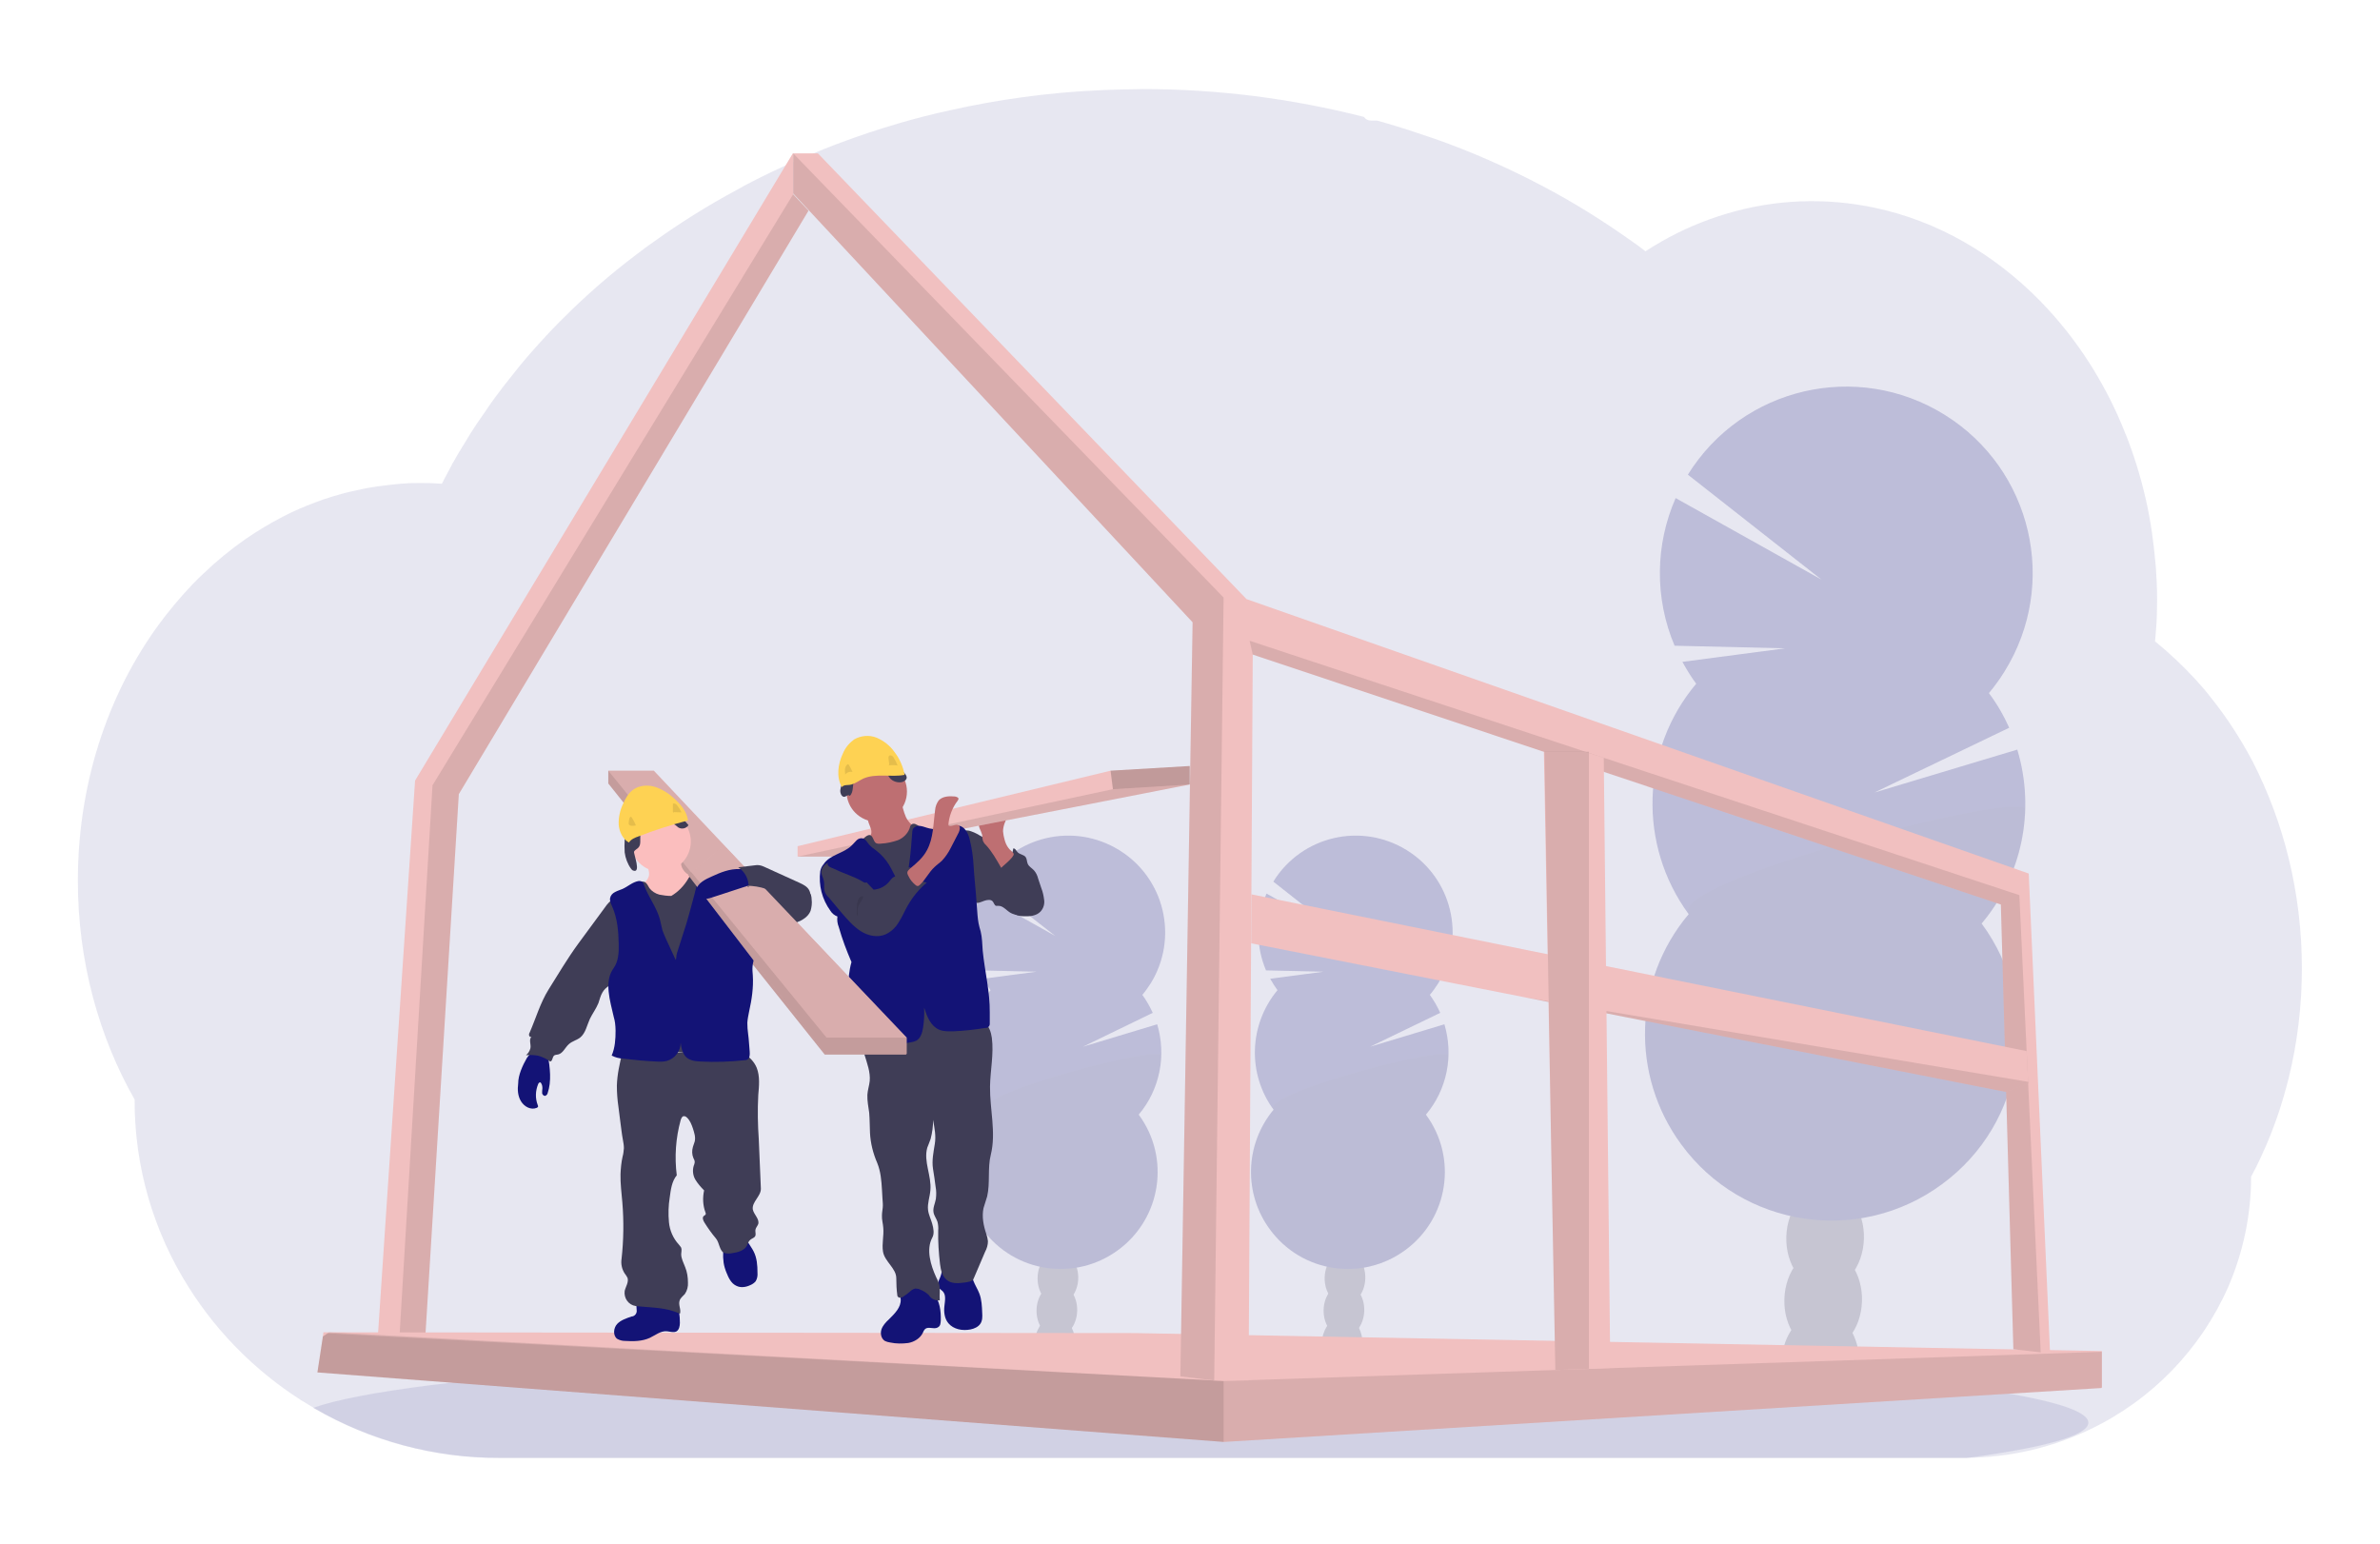 <svg xmlns="http://www.w3.org/2000/svg" xmlns:xlink="http://www.w3.org/1999/xlink" id="Layer_1" x="0px" y="0px" viewBox="0 0 914 593" style="enable-background:new 0 0 914 593;" xml:space="preserve">
<style type="text/css">
	.st0{opacity:0.1;fill:#20386D;enable-background:new    ;}
	.st1{fill:#2E3552;}
	.st2{fill:#20386D;}
	.st3{fill:#636780;}
	.st4{opacity:0.26;}
	.st5{fill:none;}
	.st6{fill:#F2F2F2;}
	.st7{fill:#C4C4C6;}
	.st8{fill:#FFFFFF;}
	.st9{fill:none;stroke:#FFFFFF;stroke-width:7;stroke-miterlimit:10;}
	.st10{opacity:0.2;enable-background:new    ;}
	.st11{opacity:0.4;enable-background:new    ;}
	.st12{opacity:0.2;fill:#FFFFFF;enable-background:new    ;}
	.st13{opacity:0.1;fill:#FFFFFF;enable-background:new    ;}
	.st14{opacity:0.1;enable-background:new    ;}
	.st15{fill:#DCE0ED;}
	.st16{fill:#F0F0F4;}
	.st17{fill:#A8A8A8;}
	.st18{opacity:0.3;fill:#FFFFFF;enable-background:new    ;}
	.st19{fill:#3F3D56;}
	.st20{fill:#E6E6E6;}
	.st21{fill:#BDCCD4;}
	.st22{fill:#20386D;enable-background:new    ;}
	.st23{fill:#7A7E93;}
	.st24{fill:#E8945B;}
	.st25{fill:#163560;}
	.st26{fill:#2B478B;}
	.st27{fill:#233862;}
	.st28{fill:#FFB27D;}
	.st29{fill:#D0CDE1;}
	.st30{fill:#8985A8;}
	.st31{fill:#2F2E41;}
	.st32{fill:#591D4B;}
	.st33{fill:#ED985F;}
	.st34{fill:#EBF2F9;}
	.st35{fill:#FDA57D;}
	.st36{fill:#1F396D;}
	.st37{fill:#E0E0E0;}
	.st38{fill:#35488B;}
	.st39{fill:#575A88;}
	.st40{fill:#9F616A;}
	.st41{fill:#FFB8B8;}
	.st42{fill:none;stroke:#2F2E41;stroke-miterlimit:10;}
	.st43{fill:#333333;}
	.st44{fill:#A0616A;}
	.st45{fill:url(#Trazado_638_4_);}
	.st46{fill:#CF6F80;}
	.st47{fill:#512E4E;}
	.st48{opacity:0.1;}
	.st49{fill:#535461;}
	.st50{fill:#9D9CB5;}
	.st51{fill:none;stroke:#535461;stroke-width:2;stroke-miterlimit:10;}
	.st52{fill:url(#Trazado_692_1_);}
	.st53{fill:#1D2366;}
	.st54{fill:#FFB0B1;}
	.st55{fill:#C7DAF5;}
	.st56{opacity:3.000000e-02;enable-background:new    ;}
	.st57{fill:#DCE7FF;}
	.st58{fill:#BE8B87;}
	.st59{fill:#EFC8C4;}
	.st60{fill:#727A9C;}
	.st61{opacity:0.16;fill:#FFFFFF;}
	.st62{fill:#D8DEE8;}
	.st63{fill:#BFC8D6;}
	.st64{opacity:0.3;fill:url(#SVGID_1_);}
	.st65{opacity:0.3;fill:url(#SVGID_2_);}
	.st66{opacity:0.3;fill:#D8DEE8;}
	.st67{fill:url(#SVGID_3_);}
	.st68{fill:url(#SVGID_4_);}
	.st69{fill:url(#SVGID_5_);}
	.st70{fill:url(#SVGID_6_);}
	.st71{fill:url(#SVGID_7_);}
	.st72{fill:url(#SVGID_8_);}
	.st73{fill:url(#SVGID_9_);}
	.st74{fill:url(#SVGID_10_);}
	.st75{fill:url(#SVGID_11_);}
	.st76{fill:url(#SVGID_12_);}
	.st77{fill:url(#SVGID_13_);}
	.st78{fill:url(#SVGID_14_);}
	.st79{fill:url(#SVGID_15_);}
	.st80{opacity:0.3;fill:url(#SVGID_16_);}
	.st81{fill:url(#SVGID_17_);}
	.st82{fill:url(#SVGID_18_);}
	.st83{fill:url(#SVGID_19_);}
	.st84{fill:url(#SVGID_20_);}
	.st85{fill:#CCCCCC;}
	.st86{fill:#F55F44;}
	.st87{opacity:5.000000e-02;enable-background:new    ;}
	.st88{fill:url(#SVGID_21_);}
	.st89{fill:#6C63FF;}
	.st90{fill:#F5F5F5;}
	.st91{fill:url(#Trazado_638_5_);}
	.st92{fill:url(#Trazado_638_6_);}
	.st93{fill:#FFB9B9;}
	.st94{fill:#ED975D;}
	.st95{fill:#A9453D;}
	.st96{fill:#2C3A64;}
	.st97{fill:#1E3D70;}
	.st98{enable-background:new    ;}
	.st99{opacity:0.3;fill:#131376;enable-background:new    ;}
	.st100{opacity:0.4;fill:#FFFFFF;enable-background:new    ;}
	.st101{fill:#131376;}
	.st102{fill:none;stroke:#535461;stroke-miterlimit:10;}
	.st103{opacity:0.25;enable-background:new    ;}
	.st104{opacity:0.5;}
	.st105{fill:url(#SVGID_22_);}
	.st106{fill:#3A384D;}
	.st107{fill:#BEC7DE;}
	.st108{fill:#BE7C5E;}
	.st109{fill:#723647;}
	.st110{fill:#252A62;}
	.st111{fill:#F3AD55;}
	.st112{fill:#FBDCA3;}
	.st113{fill:#383F4D;}
	.st114{fill:url(#Trazado_638_7_);}
	.st115{fill:#FFA47C;}
	.st116{fill:#CACACC;}
	.st117{fill:#FFBD95;}
	.st118{fill:#8D3B26;}
	.st119{fill:#191919;}
	.st120{fill:#0F0D0D;}
	.st121{fill:#303030;}
	.st122{fill:#B8D1FF;}
	.st123{fill:#3B1B1D;}
	.st124{fill:#722C1D;}
	.st125{fill:#92BD88;}
	.st126{fill:#74A67E;}
	.st127{fill:#B0D8A6;}
	.st128{fill:#36334A;}
	.st129{fill:#575A89;}
	.st130{fill:#00233F;}
	.st131{fill:#002D56;}
	.st132{fill:#E0F2FF;}
	.st133{fill:#515151;}
	.st134{fill:#717171;}
	.st135{opacity:0.3;}
	.st136{fill:none;stroke:#C4C4C6;stroke-width:3;stroke-miterlimit:10;}
	.st137{fill:#32338C;}
	.st138{fill:#F8AB73;}
	.st139{fill:#FE814B;}
	.st140{fill:#E2E2E2;}
	.st141{fill:#FEFFFD;}
	.st142{fill:none;stroke:#32338C;stroke-width:4.028;stroke-linecap:round;stroke-linejoin:round;stroke-miterlimit:10;}
	.st143{fill:none;stroke:#32338C;stroke-width:3.883;stroke-linecap:round;stroke-linejoin:round;stroke-miterlimit:10;}
	.st144{fill:#EEEEFE;}
	.st145{fill:none;stroke:#FE814B;stroke-width:3.198;stroke-linecap:round;stroke-linejoin:round;stroke-miterlimit:10;}
	.st146{fill:none;stroke:#91C4FB;stroke-width:3.198;stroke-linecap:round;stroke-linejoin:round;stroke-miterlimit:10;}
	.st147{fill:#91C4FB;}
	.st148{fill:#F8AB72;}
	.st149{fill:#F8AB74;}
	.st150{opacity:0.5;fill:#F6FBFF;}
	.st151{fill:#FFCD76;}
	.st152{fill:#A7C7FF;}
	.st153{fill:#FFBF65;}
	.st154{fill:#5E9F5C;}
	.st155{fill:#2C5CA8;}
	.st156{fill:#F6FBFF;}
	.st157{fill:#F4BB6B;}
	.st158{fill:#D29F7E;}
	.st159{fill:#F4CBAA;}
	.st160{fill:#25468F;}
	.st161{fill:#FFE5D4;}
	.st162{opacity:0.6;fill:#F6FBFF;}
	.st163{fill:#FFAE73;}
	.st164{fill:#2A3967;}
	.st165{fill:#E9AC55;}
	.st166{fill:#1E3865;}
	.st167{fill:#F99352;}
	.st168{fill:#FC7600;}
	.st169{fill:#FF912B;}
	.st170{fill:#FFF1E7;}
	.st171{fill:#9BC8FF;}
	.st172{fill:#65A3FF;}
	.st173{fill:#2D3554;}
	.st174{opacity:0.3;fill:#20386D;enable-background:new    ;}
	.st175{fill:#BADBED;}
	.st176{opacity:0.13;fill:#1A2029;}
	.st177{opacity:0.35;clip-path:url(#SVGID_24_);fill:#FFFFFF;}
	.st178{opacity:0.21;fill:#1A2029;}
	.st179{opacity:0.35;clip-path:url(#SVGID_26_);fill:#FFFFFF;}
	.st180{opacity:0.35;clip-path:url(#SVGID_28_);fill:#FFFFFF;}
	.st181{opacity:0.35;clip-path:url(#SVGID_30_);fill:#FFFFFF;}
	.st182{opacity:9.000000e-02;}
	.st183{opacity:0.35;clip-path:url(#SVGID_32_);fill:#FFFFFF;}
	.st184{opacity:0.35;clip-path:url(#SVGID_34_);fill:#FFFFFF;}
	.st185{opacity:0.35;clip-path:url(#SVGID_36_);fill:#FFFFFF;}
	.st186{opacity:0.35;clip-path:url(#SVGID_38_);fill:#FFFFFF;}
	.st187{opacity:0.35;clip-path:url(#SVGID_40_);fill:#FFFFFF;}
	.st188{opacity:0.35;clip-path:url(#SVGID_42_);fill:#FFFFFF;}
	.st189{opacity:0.35;clip-path:url(#SVGID_44_);fill:#FFFFFF;}
	.st190{opacity:0.35;clip-path:url(#SVGID_46_);fill:#FFFFFF;}
	.st191{opacity:0.35;clip-path:url(#SVGID_48_);fill:#FFFFFF;}
	.st192{opacity:0.57;}
	.st193{opacity:0.35;clip-path:url(#SVGID_50_);fill:#FFFFFF;}
	.st194{opacity:0.41;fill:#1A2029;}
	.st195{opacity:0.15;fill:#1A2029;}
	.st196{fill:#ACD29A;}
	.st197{fill:#EDF4FF;}
	.st198{fill:#F8FCFF;}
	.st199{fill:#98BAF4;}
	.st200{fill:#CCE1FF;}
	.st201{fill:#BDD7FD;}
	.st202{opacity:0.3;fill:#233862;}
	.st203{fill:#172944;}
	.st204{fill:#AFCDFB;}
	.st205{fill:#DFEBFD;}
	.st206{fill:#A8302D;}
	.st207{fill:#A2C2DD;}
	.st208{fill:#EA6A60;}
	.st209{fill:#EBF3FA;}
	.st210{fill:#8F8F93;}
	.st211{fill:#B7B7B7;}
	.st212{fill:#17467F;}
	.st213{fill:#0C2442;}
	.st214{fill:#1C468A;}
	.st215{fill:#B64C41;}
	.st216{fill:#D35C2B;}
	.st217{fill:#CB7D45;}
	.st218{fill:#ED7D2B;}
	.st219{fill:#E2915A;}
	.st220{fill:#F99746;}
	.st221{fill:#9DB0F4;}
	.st222{fill:#C65447;}
	.st223{fill:url(#SVGID_51_);}
	.st224{fill:url(#SVGID_52_);}
	.st225{fill:url(#SVGID_53_);}
	.st226{fill:#58595E;}
	.st227{fill:url(#SVGID_54_);}
	.st228{fill:url(#SVGID_55_);}
	.st229{fill:url(#SVGID_56_);}
	.st230{fill:url(#SVGID_57_);}
	.st231{fill:#345082;}
	.st232{opacity:0.6;fill:url(#SVGID_58_);}
	.st233{opacity:0.3;fill:#FFFFFF;}
	.st234{fill:url(#SVGID_59_);}
	.st235{opacity:0.6;fill:url(#SVGID_60_);}
	.st236{clip-path:url(#SVGID_62_);enable-background:new    ;}
	.st237{fill:#666667;}
	.st238{fill:#9B9B9D;}
	.st239{fill:#BCBCBE;}
	.st240{clip-path:url(#SVGID_64_);enable-background:new    ;}
	.st241{fill:#A9A9AA;}
	.st242{fill:#A5A5A6;}
	.st243{fill:#A1A1A2;}
	.st244{fill:#9D9D9E;}
	.st245{fill:#99999A;}
	.st246{fill:#626263;}
	.st247{fill:#959597;}
	.st248{clip-path:url(#SVGID_66_);enable-background:new    ;}
	.st249{clip-path:url(#SVGID_68_);enable-background:new    ;}
	.st250{fill:#767677;}
	.st251{fill:#727273;}
	.st252{fill:#6E6E6F;}
	.st253{fill:#6A6A6B;}
	.st254{clip-path:url(#SVGID_70_);enable-background:new    ;}
	.st255{clip-path:url(#SVGID_72_);enable-background:new    ;}
	.st256{clip-path:url(#SVGID_74_);enable-background:new    ;}
	.st257{clip-path:url(#SVGID_76_);enable-background:new    ;}
	.st258{fill:#B1B1B2;}
	.st259{clip-path:url(#SVGID_78_);enable-background:new    ;}
	.st260{fill:#959596;}
	.st261{fill:#919193;}
	.st262{fill:#707071;}
	.st263{clip-path:url(#SVGID_80_);enable-background:new    ;}
	.st264{fill:#E1E1E2;}
	.st265{fill:#E0E0E1;}
	.st266{fill:#DFDFE0;}
	.st267{fill:#DEDEE0;}
	.st268{fill:#DEDEDF;}
	.st269{fill:#DDDDDE;}
	.st270{fill:#DBDBDD;}
	.st271{fill:#DADADC;}
	.st272{fill:#D9D9DB;}
	.st273{fill:#D8D8D9;}
	.st274{fill:#D7D7D8;}
	.st275{fill:#D5D5D7;}
	.st276{fill:#D4D4D5;}
	.st277{fill:#D2D2D4;}
	.st278{fill:#D0D0D2;}
	.st279{fill:#CECED0;}
	.st280{fill:#CBCBCD;}
	.st281{fill:#C0C0C2;}
	.st282{clip-path:url(#SVGID_82_);enable-background:new    ;}
	.st283{fill:#ACACAE;}
	.st284{fill:#B0B0B2;}
	.st285{fill:#B4B4B6;}
	.st286{fill:#B8B8BA;}
	.st287{clip-path:url(#SVGID_84_);enable-background:new    ;}
	.st288{fill:#E2E2E3;}
	.st289{fill:#E3E3E4;}
	.st290{clip-path:url(#SVGID_86_);enable-background:new    ;}
	.st291{opacity:0.1;fill:#131376;enable-background:new    ;}
	.st292{opacity:0.2;}
	.st293{fill:#F1C0C0;}
	.st294{fill:#BE6F72;}
	.st295{fill:#FED253;}
	.st296{fill:#FBBEBE;}
	.st297{fill:url(#SVGID_87_);}
	.st298{fill:url(#SVGID_88_);}
	.st299{fill:url(#SVGID_89_);}
	.st300{fill:url(#SVGID_90_);}
	.st301{fill:url(#SVGID_91_);}
	.st302{fill:url(#SVGID_92_);}
	.st303{fill:url(#SVGID_93_);}
	.st304{fill:#F4F7FA;}
	.st305{opacity:0.8;fill:url(#SVGID_94_);}
	.st306{fill:#97A6B7;}
	.st307{fill:url(#SVGID_95_);}
	.st308{fill:url(#SVGID_96_);}
	.st309{fill:#808080;}
	.st310{fill:#3A3768;}
	.st311{fill:#D48A9B;}
	.st312{fill:#EFC6CD;}
	.st313{fill:#D3DAE1;}
	.st314{fill:url(#SVGID_97_);}
	.st315{fill:#585B8A;}
	.st316{fill:#636992;}
	.st317{fill:#FFD6D6;}
	.st318{fill:#DCE6F2;}
	.st319{fill:#565988;}
	.st320{fill:#505484;}
	.st321{fill:#575988;}
	.st322{fill:#D28690;}
	.st323{fill:#575989;}
	.st324{fill:#353045;}
	.st325{fill:#F0F3F7;}
	.st326{fill:#663D5C;}
	.st327{opacity:0.3;enable-background:new    ;}
	.st328{opacity:0.15;}
	.st329{fill:#FFD037;}
	.st330{fill:#65617D;}
	.st331{fill:#4B4770;}
	.st332{fill:#D4DFEC;}
	.st333{fill:url(#SVGID_98_);}
	.st334{fill:#A1616A;}
	.st335{fill:#46455B;}
	.st336{fill:#BBBDC8;}
	.st337{fill:url(#SVGID_99_);}
	.st338{fill:#99D55C;}
	.st339{fill:#F6987E;}
	.st340{fill:#FC4A4A;}
	.st341{fill:#FDA8A8;}
	.st342{fill:#EEEFF3;}
	.st343{fill:#FFD566;}
	.st344{fill:#8F8CB5;}
	.st345{fill:#E2E1EA;}
	.st346{fill:url(#SVGID_100_);}
	.st347{fill:url(#SVGID_101_);}
	.st348{fill:url(#SVGID_102_);}
	.st349{opacity:0.6;fill:#FFFFFF;}
	.st350{opacity:0.78;fill:#FFFFFF;}
	.st351{opacity:0.6;}
	.st352{fill:url(#SVGID_103_);}
	.st353{fill:url(#SVGID_104_);}
	.st354{fill:url(#SVGID_105_);}
	.st355{fill:#E8E8EA;}
	.st356{fill:url(#SVGID_106_);}
	.st357{fill:url(#SVGID_107_);}
	.st358{fill:url(#SVGID_108_);}
	.st359{fill:url(#SVGID_109_);}
	.st360{fill:url(#SVGID_110_);}
	.st361{fill:url(#SVGID_111_);}
	.st362{fill:url(#SVGID_112_);}
	.st363{fill:#FFFFFF;fill-opacity:0;}
	.st364{fill:#FAFAFB;fill-opacity:4.761905e-02;}
	.st365{fill:#F4F6F7;fill-opacity:9.523810e-02;}
	.st366{fill:#EFF1F3;fill-opacity:0.143;}
	.st367{fill:#E9ECEF;fill-opacity:0.191;}
	.st368{fill:#E4E7EB;fill-opacity:0.238;}
	.st369{fill:#DEE3E7;fill-opacity:0.286;}
	.st370{fill:#D9DEE3;fill-opacity:0.333;}
	.st371{fill:#D4D9DF;fill-opacity:0.381;}
	.st372{fill:#CED5DB;fill-opacity:0.429;}
	.st373{fill:#C9D0D7;fill-opacity:0.476;}
	.st374{fill:#C3CBD3;fill-opacity:0.524;}
	.st375{fill:#BEC6CF;fill-opacity:0.571;}
	.st376{fill:#B8C2CB;fill-opacity:0.619;}
	.st377{fill:#B3BDC7;fill-opacity:0.667;}
	.st378{fill:#AEB8C3;fill-opacity:0.714;}
	.st379{fill:#A8B4BF;fill-opacity:0.762;}
	.st380{fill:#A3AFBB;fill-opacity:0.809;}
	.st381{fill:#9DAAB7;fill-opacity:0.857;}
	.st382{fill:#98A5B3;fill-opacity:0.905;}
	.st383{fill:#92A1AF;fill-opacity:0.952;}
	.st384{fill:#8D9CAB;}
	.st385{fill:#31579B;}
	.st386{fill:url(#SVGID_113_);}
</style>
<g>
	<path class="st291" d="M884,372c0,14.2-1.7,28.4-5.1,42.2c-1.2,4.7-2.5,9.2-4,13.7c-1.9,5.5-4,10.9-6.5,16.2   c-1.2,2.7-2.5,5.3-3.9,7.8c0,14.6-3,29-8.8,42.4c-10.6,24-29.4,43.4-53.1,54.7c-14.8,7.1-31,10.8-47.4,10.9H192   c-25.1,0.1-49.7-6.5-71.4-19.1l-0.3-0.2c-3.1-1.8-6.1-3.7-9-5.7c-6.6-4.6-12.8-9.7-18.5-15.3c-7.8-7.6-14.6-16.1-20.4-25.3   c-13.6-21.5-20.8-46.5-20.7-72c-13.7-24.1-21.8-53-21.8-84c0-39.2,12.7-74.9,33.7-101.9c4.4-5.6,9.1-11,14.3-15.9   c5.1-4.9,10.6-9.4,16.3-13.4c4.6-3.2,9.5-6.1,14.5-8.7c2.1-1.1,4.2-2.1,6.3-3c1.9-0.8,3.8-1.6,5.7-2.3c2.3-0.9,4.6-1.7,7-2.4   c2.4-0.7,4.7-1.4,7-1.9c3.4-0.8,6.8-1.5,10.3-2c2.9-0.4,5.8-0.7,8.7-1c2.3-0.2,4.6-0.3,7-0.3h1.3c2.6,0,5.1,0.1,7.7,0.3   c0.3-0.5,0.6-1.1,0.8-1.6c1-1.9,2.1-3.9,3.1-5.8c0,0,0,0,0-0.1c0.2-0.3,0.4-0.7,0.6-1c0.9-1.5,1.7-3.1,2.7-4.6   c0.4-0.7,0.8-1.4,1.3-2.1c0.1-0.2,0.2-0.3,0.3-0.5c0.4-0.7,0.9-1.5,1.3-2.2c2.2-3.6,4.6-7.1,7-10.5l0.6-0.9   c0.4-0.5,0.7-1.1,1.1-1.6c1-1.4,2-2.8,3.1-4.2c0.7-1,1.5-2,2.2-2.9c1.9-2.4,3.8-4.8,5.8-7.3c2-2.4,4-4.8,6.2-7.2   c0.3-0.3,0.6-0.6,0.9-1l3.1-3.4l0,0c0.2-0.2,0.3-0.3,0.4-0.4l0,0c0.4-0.4,0.7-0.8,1.1-1.2c1.7-1.8,3.4-3.5,5.1-5.2   c8.7-8.7,18-16.8,27.8-24.2c0.4-0.3,0.8-0.6,1.2-0.9c1.8-1.4,3.7-2.8,5.6-4.1c10.3-7.4,21-14.1,32.2-20.1c0.8-0.4,1.6-0.9,2.3-1.3   c10-5.3,20.3-10,30.8-14.2c5.7-2.3,11.6-4.4,17.5-6.4c3.9-1.3,7.9-2.5,11.9-3.7c6.2-1.8,12.5-3.4,18.9-4.8   c18.7-4.2,37.6-6.8,56.7-7.7c5.8-0.3,11.7-0.4,17.6-0.5c28.6,0,57.1,3.6,84.9,10.7c0.6,0.9,1.6,1.4,2.6,1.4h2.4   c1.1,0.3,2.1,0.6,3.2,0.9c5.9,1.7,11.7,3.6,17.5,5.6l1.5,0.5c14.2,5,28,11.1,41.3,18.1c12,6.3,23.5,13.5,34.6,21.4   c1.7,1.2,3.4,2.4,5,3.7c2-1.3,4-2.5,6.1-3.7c8-4.6,16.5-8.2,25.3-10.8c18.4-5.5,37.9-6.2,56.7-2.2c24.1,5.1,45.9,17.8,63.6,35.9   c7.2,7.4,13.6,15.5,19.1,24.2c0.4,0.6,0.8,1.3,1.2,1.9c4.7,7.7,8.8,15.8,12.1,24.2c0.1,0.3,0.2,0.6,0.4,0.9   c3.1,7.9,5.6,15.9,7.5,24.2c0.1,0.4,0.2,0.8,0.3,1.3c1.8,8,2.9,16.1,3.6,24.2c0,0.3,0,0.6,0.1,0.9c0.3,4.2,0.5,8.5,0.5,12.8   c0,3.8-0.1,7.7-0.4,11.4c0,0.4-0.1,0.8-0.1,1.3c-0.1,1.1-0.2,2.2-0.3,3.3c5.5,4.5,10.7,9.4,15.5,14.6c2.1,2.3,4.2,4.7,6.1,7.2   c6,7.5,11.3,15.7,15.8,24.2C877,315.6,884,342.8,884,372z"></path>
	<path class="st291" d="M802,546.4c0,5-17.1,9.6-46.8,13.6H192c-25.1,0.1-49.7-6.5-71.4-19.1l-0.3-0.2c8.6-3.1,24-6,45-8.7l0,0   l0.9-0.1c9.4-1.2,20-2.2,31.5-3.3c0.3,0,0.6,0,0.9-0.1l0,0c9.1-0.8,18.9-1.6,29.2-2.3c0.3,0,0.6-0.1,1-0.1c4-0.3,8-0.6,12.2-0.8   l0,0l1.6-0.1c30.1-1.9,64.4-3.4,101.5-4.4h0c5.2-0.1,10.5-0.3,15.8-0.4c5.9-0.1,11.9-0.3,17.9-0.4c4.6-0.1,9.3-0.2,14-0.2h0.1   c21.2-0.3,43-0.5,65.4-0.5c55.3,0,107.6,1,153.9,2.8h0.1c7.1,0.3,14.1,0.6,20.9,0.9l5.8,0.3c7.7,0.4,15.2,0.8,22.5,1.2l0,0   C746.3,529.5,802,537.4,802,546.4z"></path>
	<g class="st292">
		<path class="st19" d="M523.2,516.1c0,0.8-0.1,1.6-0.3,2.3c-5-0.8-10.1-1.5-15.2-2.2c0-0.2,0-0.4,0-0.6c0-2.2,0.7-4.3,1.8-6.1    c1.5-2.4,3.8-3.8,6.3-3.8c2.5,0.1,4.7,1.7,6,4.1C522.8,511.8,523.3,513.9,523.2,516.1z"></path>
		
			<ellipse transform="matrix(3.158516e-02 -1 1 3.158516e-02 -3.676 1003.139)" class="st19" cx="515.8" cy="503.5" rx="10.2" ry="7.8"></ellipse>
		
			<ellipse transform="matrix(3.158516e-02 -1 1 3.158516e-02 9.117 991.51)" class="st19" cx="516.2" cy="491.1" rx="10.2" ry="7.8"></ellipse>
		
			<ellipse transform="matrix(3.158516e-02 -1 1 3.158516e-02 21.903 979.875)" class="st19" cx="516.6" cy="478.6" rx="10.2" ry="7.8"></ellipse>
		
			<ellipse transform="matrix(3.158516e-02 -1 1 3.158516e-02 34.689 968.239)" class="st19" cx="517" cy="466.2" rx="10.2" ry="7.8"></ellipse>
		<path class="st101" d="M490.6,380.3c-1-1.4-1.9-2.8-2.8-4.4l20.5-2.7l-22.1-0.5c-4-9.4-3.9-20.1,0.2-29.5l29.1,16.3L489,338.6    c10.8-17.5,33.7-22.9,51.2-12.1s22.9,33.7,12.1,51.2c-1,1.5-2,3-3.2,4.4c1.6,2.2,2.9,4.5,4,6.9L526.2,402l28.5-8.6    c3.6,12,1,25.1-7.1,34.7c12.2,16.5,8.7,39.8-7.9,52s-39.8,8.7-52-7.9c-10.2-13.8-9.6-32.8,1.4-46    C479,412.5,479.6,393.5,490.6,380.3L490.6,380.3z"></path>
		<path class="st14" d="M556.3,405.4c-0.3,8.3-3.3,16.4-8.7,22.7c12.2,16.5,8.7,39.8-7.9,52c-16.5,12.2-39.8,8.7-52-7.9    c-10.2-13.8-9.6-32.8,1.4-46C484.4,419.8,556.4,401.2,556.3,405.4z"></path>
	</g>
	<g class="st292">
		<path class="st19" d="M412.9,516.1c0,0.8-0.1,1.6-0.3,2.3c-5-0.8-10.1-1.5-15.2-2.2c0-0.2,0-0.4,0-0.6c0-2.2,0.7-4.3,1.8-6.1    c1.5-2.4,3.8-3.8,6.3-3.8c2.5,0.1,4.7,1.7,6,4.1C412.5,511.8,413,513.9,412.9,516.1z"></path>
		
			<ellipse transform="matrix(3.158516e-02 -1 1 3.158516e-02 -110.439 892.955)" class="st19" cx="405.6" cy="503.5" rx="10.2" ry="7.8"></ellipse>
		
			<ellipse transform="matrix(3.158516e-02 -1 1 3.158516e-02 -97.646 881.326)" class="st19" cx="406" cy="491.1" rx="10.2" ry="7.8"></ellipse>
		
			<ellipse transform="matrix(3.158516e-02 -1 1 3.158516e-02 -84.86 869.69)" class="st19" cx="406.4" cy="478.6" rx="10.2" ry="7.8"></ellipse>
		
			<ellipse transform="matrix(3.158516e-02 -1 1 3.158516e-02 -72.074 858.054)" class="st19" cx="406.8" cy="466.2" rx="10.2" ry="7.8"></ellipse>
		<path class="st101" d="M380.4,380.3c-1-1.4-1.9-2.8-2.8-4.4l20.5-2.7l-22.1-0.5c-4-9.4-3.9-20.1,0.2-29.5l29.1,16.3l-26.7-20.9    c10.8-17.5,33.7-22.9,51.2-12.1c17.5,10.8,22.9,33.7,12.1,51.2c-1,1.5-2,3-3.2,4.4c1.6,2.2,2.9,4.5,4,6.9L415.9,402l28.5-8.6    c3.6,12,1,25.1-7.1,34.7c12.2,16.5,8.7,39.8-7.9,52s-39.8,8.7-52-7.9c-10.2-13.8-9.6-32.8,1.4-46    C368.7,412.5,369.3,393.5,380.4,380.3L380.4,380.3z"></path>
		<path class="st14" d="M446,405.4c-0.3,8.3-3.3,16.4-8.7,22.7c12.2,16.5,8.7,39.8-7.9,52c-16.5,12.2-39.8,8.7-52-7.9    c-10.2-13.8-9.6-32.8,1.4-46C374.1,419.8,446.2,401.2,446,405.4z"></path>
	</g>
	<g class="st292">
		<path class="st19" d="M714.1,524c-0.1,1.5-0.2,3-0.5,4.4c-9.7-1.6-19.5-2.9-29.4-4.2c0-0.4,0-0.8,0-1.2c0.1-4.2,1.3-8.3,3.5-11.8    c2.9-4.5,7.3-7.4,12.1-7.3c4.8,0.1,9,3.3,11.6,8C713.3,515.7,714.2,519.8,714.1,524z"></path>
		
			<ellipse transform="matrix(3.158516e-02 -1 1 3.158516e-02 178.354 1183.458)" class="st19" cx="699.9" cy="499.7" rx="19.6" ry="14.9"></ellipse>
		
			<ellipse transform="matrix(3.158516e-02 -1 1 3.158516e-02 202.975 1161.062)" class="st19" cx="700.7" cy="475.8" rx="19.6" ry="14.9"></ellipse>
		
			<ellipse transform="matrix(3.158516e-02 -1 1 3.158516e-02 227.604 1138.674)" class="st19" cx="701.4" cy="451.9" rx="19.6" ry="14.9"></ellipse>
		
			<ellipse transform="matrix(2.998651e-02 -1 1 2.998651e-02 253.559 1115.108)" class="st19" cx="701.3" cy="426.9" rx="19.6" ry="15"></ellipse>
		<path class="st101" d="M651.4,262.6c-2-2.7-3.7-5.5-5.3-8.4l39.5-5.2l-42.5-1c-7.7-18.2-7.5-38.7,0.4-56.7l56,31.3l-51.3-40.3    c20.9-33.6,65-43.9,98.6-23c33.6,20.9,43.9,65,23,98.6c-1.8,2.9-3.8,5.7-6,8.3c3.1,4.1,5.7,8.6,7.8,13.3l-51.8,24.9l54.9-16.5    c7,23.2,1.9,48.3-13.7,66.8c23.5,31.8,16.7,76.7-15.2,100.1c-31.8,23.5-76.7,16.7-100.1-15.2c-19.6-26.6-18.5-63.2,2.8-88.5    C629,324.5,630.1,287.9,651.4,262.6L651.4,262.6z"></path>
		<path class="st14" d="M777.8,310.9c-0.5,16-6.4,31.5-16.7,43.8c23.5,31.8,16.7,76.7-15.2,100.1c-31.8,23.5-76.7,16.7-100.1-15.2    c-19.6-26.6-18.5-63.2,2.8-88.5C639.4,338.6,778,302.9,777.8,310.9z"></path>
	</g>
	<polygon class="st293" points="144.3,525.3 151.9,525.3 162.6,525.3 176.2,305 310.5,80.9 304.6,74.6 304.6,58.7 159.4,299.8  "></polygon>
	<polygon class="st14" points="152.7,525.3 162.6,525.3 176.2,305 310.5,80.9 304.6,74.6 166.1,301.6  "></polygon>
	<polygon class="st293" points="121.9,527.1 469.9,553.8 470.1,553.8 806.9,533.1 807.2,533.1 807.2,518.9 436.1,512 126.5,511.7    124.2,511.7 124,513.3  "></polygon>
	<polygon class="st14" points="121.9,527.1 469.9,553.8 470.1,553.8 806.9,533.1 807.2,532.8 807.2,519.2 806.9,519.2 469.9,530.4    126.5,511.7 126.4,511.7 125.8,512.1 124,513.3  "></polygon>
	<polygon class="st14" points="121.9,527.1 469.9,553.8 469.9,530.4 125.8,512.1 124,513.3  "></polygon>
	<polygon class="st293" points="304.6,74.3 458,239 453.3,528.6 466.3,530.2 466.5,530.2 479.5,530.2 481.1,251.4 768.4,347.4    773.2,518.2 783.7,519.4 787.3,519.8 779.1,335.5 478.7,230.1 314.1,58.9 304.6,58.9  "></polygon>
	<polygon class="st14" points="479.9,246.1 481.1,251.4 768.4,347.4 773.2,518.2 783.7,519.4 775.5,343.8  "></polygon>
	<polygon class="st14" points="304.6,74.3 458,239 453.3,528.6 466.3,530.2 469.9,229.5 304.6,58.9  "></polygon>
	<polygon class="st293" points="480.5,362.3 585.9,383.1 585.9,383.1 770.4,419.4 778.9,416.1 778.9,415.5 778.3,403.7 480.6,343.5     "></polygon>
	<polygon class="st14" points="585.9,383.1 770.4,419.4 778.9,416.1 778.9,415.5  "></polygon>
	<polygon class="st293" points="592.9,288.8 595.8,445.7 597.3,526.2 610.2,525.7 618.4,525.4 615.9,291 610.2,289.2 609,288.8  "></polygon>
	<polygon class="st14" points="593.1,288.7 593.1,288.8 595.8,445.7 597.3,526.2 610.2,525.7 610.2,288.7  "></polygon>
	<path class="st19" d="M389.7,328.8c0.8,0.4,1.5,0.9,2.2,1.4c0.8,0.7,1.5,1.5,2.2,2.4c3.1,4,6,8.7,5.7,13.8c0,1.5-0.6,2.9-1.6,4   c-1.3,1.1-3.1,1.1-4.8,1.1c-1.8,0-3.7,0-5.3-0.9c-1.6-0.9-2.9-2.8-4.8-2.7c-0.3,0-0.5,0-0.8,0c-0.6-0.2-0.8-1.1-1.2-1.6   c-0.7-1-2.3-0.7-3.4-0.3c-1.1,0.4-2.4,1.1-3.5,0.6c-0.7-0.3-1.2-0.9-1.5-1.5c-2.7-4.4-3.3-9.6-3.8-14.6c-0.3-3.1-2.7-13.6,3.9-11.2   c2.9,1,5.6,3.1,8.3,4.7L389.7,328.8z"></path>
	<path class="st19" d="M383.2,329.9c1.2,0.9,2.8,0.8,4-0.2c1.1-1,1.8-2.3,1.9-3.8c0.7-0.2,1.1,0.7,1.6,1.3c0.8,1,2.5,1,3.2,2   c0.5,0.7,0.4,1.7,0.8,2.6c0.5,1.1,1.6,1.6,2.4,2.5c0.8,0.9,1.3,2,1.6,3.2l1.2,3.6c0.6,1.5,0.9,3,1.1,4.6c0.2,1.6-0.3,3.2-1.4,4.4   c-1.6,1.7-4.2,1.9-6.5,1.8c-0.8,0-1.5-0.1-2.3-0.3c-2.1-0.6-3.4-2.7-3.9-4.8c-0.5-2.1-0.5-4.3-0.8-6.4c-0.3-2.1-1-4.1-1.8-6.1   c-0.6-1.5-2.4-3.8-2.4-5.4C382.4,329.1,382.8,329.5,383.2,329.9z"></path>
	<path class="st294" d="M385.8,322.5c-0.3-1-0.5-2.1-0.6-3.2c0-2.2,1-4.2,2-6.2l-8.3,1.1c-1,0.1-2.1,0.3-2.7,1.2   c-0.4,0.8-0.4,1.8,0,2.7c0.4,0.8,0.7,1.7,1,2.6c0,0.8,0.1,1.6,0.3,2.3c0.3,0.6,0.6,1.1,1.1,1.5c2.4,2.6,4.1,5.7,5.9,8.8   c-0.1-0.1,5-4,4.8-5.3c-0.1-0.7-1.6-1.6-2-2.3C386.6,324.8,386.1,323.7,385.8,322.5z"></path>
	<polygon class="st293" points="456.9,294.2 456.9,301.3 334.6,325.2 328.2,329 306.3,329 306.3,325 426.5,296  "></polygon>
	<polygon class="st14" points="456.9,301.3 334.6,325.2 328.2,329 306.3,329 427.4,303.1  "></polygon>
	<path class="st101" d="M358.7,497c-2.8-3.4-7.6-4.4-11.5-2.5c-0.4,0.2-0.8,0.5-1.1,0.8c-0.7,1-0.3,2.4-0.2,3.7   c0.2,3.1-2.3,5.5-4.5,7.7c-1.2,1.1-2.4,2.4-2.9,3.9c-0.5,1.6-0.1,3.5,1.3,4.4c0.6,0.3,1.3,0.5,2,0.6c2.3,0.5,4.7,0.5,7,0.2   c2.3-0.4,4.6-1.8,5.6-3.9c0.2-0.6,0.5-1.1,0.9-1.5c1.3-1,3.2,0.2,4.7-0.5c1.2-0.6,1.2-1.5,1.3-2.8   C361.4,503.6,360.9,499.7,358.7,497z"></path>
	<path class="st101" d="M376.1,496.8c0.9,2.3,1,4.9,1.1,7.4c0.1,1.5,0.1,3-0.7,4.2c-0.8,1.2-2.3,1.9-3.8,2.2c-3,0.6-6.5,0-8.5-2.4   c-1.5-1.8-1.8-4.4-1.5-6.7c0.2-2,0.7-4.2-0.7-5.6c-0.4-0.4-0.8-0.6-1.2-1c-0.7-0.9-0.6-2.2-0.2-3.3c0.5-1,0.9-2.1,1.1-3.3   c0.1-0.5,9.8,0.4,10.7,0.8c1.2,0.6,1,1.6,1.4,2.8C374.5,493.7,375.5,495.2,376.1,496.8z"></path>
	<path class="st19" d="M377.9,392.7c1.9,1.2,2.7,3.7,3,5.9c0.8,6.2-0.6,12.5-0.7,18.7c-0.1,8.8,2.4,17.7,0.3,26.2   c-1.3,5.1-0.2,10.9-1.4,16c-0.4,1.5-1,3-1.4,4.5c-0.7,3.3,0,6.8,1.1,10c0.3,0.9,0.5,1.8,0.6,2.7c0,1.4-0.4,2.8-1.1,4.1l-4.4,10.3   c-0.5,1.2-2.4,1.3-3.6,1.5c-2.3,0.3-4.9,0.5-6.7-1s-2.3-3.8-2.6-6.1c-0.5-4.3-0.8-8.6-0.7-12.9c0.1-1.1,0-2.3-0.3-3.4   c-0.4-1.2-1.3-2.3-1.5-3.6c-0.3-1.7,0.6-3.4,0.9-5.1c0.2-1.6,0.2-3.2-0.1-4.7c-0.3-2.3-0.6-4.6-1-6.9c-0.5-3.2,0.2-6.4,0.7-9.6   c0.5-3-0.1-6.1-0.7-9.2c0.1,2.4-0.3,4.9-0.9,7.3c-0.4,1.2-0.9,2.3-1.3,3.4c-1.5,5.3,1.7,10.8,1.2,16.3c-0.2,2.6-1.2,5.1-0.9,7.6   c0.2,1.8,1.1,3.5,1.6,5.3s0.9,3.8,0,5.4c-2.4,4.5-0.6,10.5,1.5,15.1c0.4,0.8,0.8,1.6,1.1,2.5c0.6,2.1,0.1,4.3,0.3,6.4   c-1.2,0.2-2.5-0.2-3.4-1c-0.3-0.3-0.6-0.7-0.9-1.1c-0.9-0.8-1.9-1.5-3-1.9c-0.7-0.4-1.4-0.5-2.2-0.5c-0.8,0.2-1.5,0.7-2.1,1.3   c-0.7,0.6-1.5,1.2-2.3,1.7c-0.3,0.3-0.7,0.4-1.2,0.5c-0.4,0.1-0.9-0.2-1.1-0.5c0-0.1-0.1-0.2-0.1-0.4c-0.3-2.2-0.4-4.4-0.4-6.6   c0-3.8-4.5-6.4-5.1-10.2c-0.5-3,0.4-6.1,0.1-9.2c-0.1-1.6-0.6-3.1-0.5-4.7c0-1,0.2-2,0.3-3c0.1-1.1,0-2.2-0.1-3.4l-0.2-3.5   c-0.2-3.5-0.5-7-1.8-10.2c-1.6-3.7-2.6-7.6-2.8-11.7c-0.1-2.5-0.1-5.1-0.3-7.6c-0.3-2.3-0.8-4.6-0.7-6.9c0.1-1.8,0.7-3.5,0.9-5.3   c0.3-3.4-1-6.8-2-10.1c-1-3.3-1.8-6.9-0.4-10.1c0.2-0.5,0.5-1,0.9-1.3c0.5-0.3,1.1-0.6,1.7-0.6c12.4-2.6,25.2-3.4,37.9-2.4   C374.1,391,376.1,391.6,377.9,392.7z"></path>
	<circle class="st294" cx="336.7" cy="304" r="11.6"></circle>
	<path class="st294" d="M334.5,318.5c0.2,0.7,0.2,1.4,0,2c-0.2,0.5-0.4,0.9-0.8,1.3c-1.1,1.5-2.4,2.8-3.7,4c0.7,1.5,1.9,2.8,3.5,3.4   c1.5,0.7,3.1,1.1,4.8,1.4c0.8,0.2,1.7,0.3,2.5,0.2c0.8-0.2,1.5-0.5,2.2-1l6.5-3.9c1-0.5,1.9-1.2,2.7-1.9c1.2-1.2,1.9-2.8,1.9-4.5   c0-0.3-0.1-0.6-0.2-0.9c-0.2-0.2-0.6-0.3-0.9-0.4c-2.3-0.5-4.1-2.3-5.1-4.4c-0.9-2.1-1.5-4.4-1.8-6.7l-6.9,3.6   c-1,0.5-2,1.1-3.1,1.6c-0.7,0.3-2,0.6-2.5,1.2C332.6,314.6,334.2,317.2,334.5,318.5z"></path>
	<path class="st19" d="M330,323.8c-1,0.8-1.7,1.8-2.2,3c-0.4,1.5,0,3,0.4,4.4c1.9,6.1,3.4,12.4,4.4,18.7c0.6,4.4,0.8,8.8,1.1,13.2   c0.6,9,1.5,23.3,2.7,32.2c4.4,0.2,8.6-1.1,12.9-1.5c8.1-0.9,16.4,1.1,24.3-0.7c-1.9-7.6-3.8-20.5-5.7-28c-0.8-3-1.4-6-1.8-9.1   c-0.2-2.2-0.1-4.4,0-6.7c0.1-4.4-0.2-8.7-0.4-13.1c-0.3-5.1-0.6-10.2-1.8-15.1c-0.1-0.6-0.4-1.2-0.8-1.7c-0.7-0.5-1.7-0.3-2.5-0.2   c-2.6,0.3-5.3-0.3-7.5-1.8c-1-0.7-2.2-1.5-3.1-0.7c-0.4,0.4-0.6,1-0.7,1.5c-0.8,2.1-2.5,3.7-4.5,4.5c-2.1,0.7-4.2,1.2-6.4,1.3   c-0.7,0.1-1.4,0.1-2-0.2c-1-0.6-1.1-2.9-2.4-3.1C332.6,320.6,330.8,323,330,323.8z"></path>
	<path class="st101" d="M347.2,341.5c-2.7-2.6-3.9-6.3-5.8-9.4c-1.3-2.1-3-4-5-5.5c-1-0.7-1.9-1.4-2.7-2.3c-0.7-0.8-1.2-2-2.3-2.3   c-0.9-0.2-1.8,0.1-2.4,0.7c-0.6,0.6-1.2,1.3-1.8,1.9c-3.1,3.2-8.5,3.6-10.9,7.3c-0.7,0.8-1.1,1.7-1.3,2.7   c-0.7,5.4,0.7,10.8,3.9,15.2c0.6,1,1.6,1.8,2.7,2.2c-0.2,1.4,0,2.7,0.5,4c1.3,4.6,3,9.1,4.9,13.5c-0.5,1.7-0.8,3.5-1,5.2   c-0.5,4.4,0,8.9-0.5,13.4c-0.4,3.6-1.5,7.2-1.5,10.8c0,0.6,0.1,1.3,0.6,1.6c0.3,0.1,0.6,0.2,0.9,0.2l8.9,0.3   c5.2,0.2,10.4,0.3,15.5-0.7c0.7-0.1,1.3-0.3,2-0.6c1.7-1,2.3-3.1,2.6-5.1c0.4-2.5,0.5-5,0.4-7.6c1.1,3.4,2.4,6.9,5.6,8.4   c1.7,0.8,3.7,0.7,5.6,0.7c4.1-0.2,8.1-0.6,12.2-1.3c0.9,0.1,1.7-0.5,1.8-1.4c0-0.2,0-0.3,0-0.5l0-4c0.1-8-1.9-15.7-2.7-23.7   c-0.2-2.5-0.2-5.1-0.8-7.5c-0.3-1-0.6-2.1-0.8-3.1c-0.2-1-0.3-2.1-0.4-3.1l-0.6-8c-0.3-3.7-0.7-7.3-0.9-10.9   c-0.2-3.6-0.7-7.1-1.6-10.6c-0.6-2.2-1.9-4.6-4.2-4.9c-1.2-0.1-2.4,0.4-3.5,0.8c-2.8,0.9-5.9,0.9-8.7,0c-0.9-0.3-1.8-0.6-2.7-0.7   c-1-0.1-1.9,0.3-2.5,1c-0.3,0.6-0.4,1.2-0.4,1.8C349.8,327,349.2,334.4,347.2,341.5z"></path>
	<path class="st19" d="M335.5,341.7c-3.3-3.5-6.8-7.1-11.1-9.4c-1.7-0.9-3.6-1.6-5.5-1.2s-3.6,2-3.5,3.9c0.1,1.2,0.8,2.2,1,3.4   c0.3,1.3-0.1,2.7,0.3,4c0.3,0.8,0.8,1.6,1.5,2.2l5.1,6.1c2.2,2.5,4.4,5.1,7.2,6.9c2.8,1.8,6.4,2.6,9.5,1.3c2.2-1,4-2.7,5.2-4.8   c1.3-2,2.2-4.2,3.4-6.3c1.9-3.3,4.3-6.3,7.3-8.8c-1.5-0.4-3.4-0.9-4.4-2.2c-0.3-0.4-0.5-0.8-0.7-1.2l-1.2-2.5   c-0.8,0-1.6,0.3-2.2,0.8c-0.5,0.6-1,1.1-1.6,1.6c-1,0.8-2.4,1-3.3,1.9c-0.4,0.4-0.7,0.8-1,1.2C340,340.4,337.9,341.5,335.5,341.7z"></path>
	<path class="st294" d="M356,326.5c2.5-4.6,2.4-10.1,3.1-15.3c0.1-1.4,0.6-2.7,1.4-3.8c1.5-1.6,4-1.7,6.2-1.5c0.6,0.1,1.5,0.4,1.4,1   c-0.1,0.2-0.2,0.4-0.3,0.6c-2.1,2.7-3.4,6.1-3.6,9.5c1.1,0.8,2.9-0.8,4,0c0.7,0.6,0.4,1.8,0,2.7c-1,2-2.1,4-3.1,6   c-0.9,1.8-2,3.4-3.3,4.8c-0.9,0.9-2,1.6-2.9,2.5c-2.2,2-3.5,4.9-5.7,6.9c-0.2,0.2-0.4,0.3-0.7,0.4c-0.3,0-0.6-0.1-0.8-0.3   c-1.1-0.9-2.1-2-2.7-3.3c-0.9-1.6-0.7-2,0.6-3.2C352,331.5,354.5,329.4,356,326.5z"></path>
	<path class="st101" d="M331.3,338.6c0.4,0.3,1,0.6,1.5,0.3c0.2-0.1,0.4-0.3,0.5-0.5c0.8-1.1,1.5-2.3,2.1-3.6   c0.1-0.2,0.1-0.4,0.2-0.6c0-0.5-0.4-0.8-0.8-1.1c-2.1-1.3-4.3-2.4-6.6-3.1c-1.9-0.7-3.9-1.4-5.9-1.2c-1.5,0.1-3,0.8-4,2   c-1.5,1.9,1,2.4,2.5,3.1C324.2,335.6,328,336.6,331.3,338.6z"></path>
	<path class="st14" d="M329,350.9c0,0.3,0.1,0.7,0.3,0.9c0.2-1-0.1-2.1,0.2-3.2c0.3-1.6,1.8-2.7,2-4.3   C328.7,343.8,329.1,349.2,329,350.9z"></path>
	<polygon class="st10" points="456.9,294.2 456.9,301.3 427.4,303.1 426.5,296  "></polygon>
	<path class="st19" d="M326.3,305.7c1.8-1.5,0.8-4.6,2-6.7c0.7-1.1,2-1.7,3.2-2.2c1.5-0.7,3-1.1,4.6-1.3c1.6-0.2,3.2,0.4,4.4,1.6   c0.5,0.5,0.8,1.2,1.2,1.7c1.1,1.3,2.9,1.9,4.6,1.6c1-0.2,2-1,1.9-1.9c-0.1-0.6-0.4-1.1-0.9-1.6l-2.1-2.3c-2.4-2.6-5-5.4-8.4-6   c-2.4-0.5-4.9,0.2-7.2,1c-0.9,0.3-2,0.8-2.2,1.7c-0.2,0.7,0.1,1.4-0.1,2c-0.3,1.3-2,1.8-2.8,2.9c-0.8,1.1-0.5,2.4-0.8,3.6   c-0.2,1.2-0.9,2.4-1,3.7c-0.1,0.8,0.3,2.2,1.2,2.5C324.8,306.3,325.7,304.8,326.3,305.7z"></path>
	<path class="st295" d="M347.4,297.6c-0.6-3.2-1.9-6.2-3.9-8.8c-1.7-2.4-4.1-4.3-6.9-5.5c-2.8-1.1-6-0.8-8.6,0.7   c-1.9,1.4-3.4,3.2-4.3,5.4c-1.9,4-2.6,9-0.4,12.9c0.9-1.1,2.4-0.6,3.7-1c1.7-0.5,3.1-1.6,4.6-2.3   C336.5,296.9,342.3,298.6,347.4,297.6z"></path>
	<path class="st14" d="M324.6,297.4c-0.2-1.3-0.3-2.8,0.7-3.7c0.1-0.1,0.2-0.2,0.4-0.2c0.1,0,0.2,0.1,0.3,0.3c0.5,0.8,1,1.7,1.4,2.7   c-1.1-0.3-2.3,0.2-2.9,1.1"></path>
	<path class="st14" d="M341.5,293.7l-0.3-2.6c0-0.2,0-0.4,0.1-0.6c0.2-0.4,0.7-0.5,1.1-0.3c0.4,0.2,0.7,0.5,0.8,0.8   c0.6,0.9,1.1,1.9,1.5,3c-1.2-0.2-2.4-0.2-3.5,0"></path>
	<polygon class="st14" points="348,398.7 348,404.7 343,405 316.7,405 316.7,398.7  "></polygon>
	<polygon class="st293" points="348,398.7 348,405 316.7,405 233.6,300.9 233.6,296 251.1,296  "></polygon>
	<polygon class="st14" points="348,398.7 348,405 316.7,405 233.6,300.9 233.6,296 251.1,296  "></polygon>
	<polygon class="st14" points="348,398.7 348,405 316.7,405 233.6,300.9 233.6,296 317.2,398.7  "></polygon>
	<path class="st101" d="M244.5,503.1c0.2,1.2-0.6,2.3-1.7,2.5c-0.1,0-0.1,0-0.2,0c-2,0.7-4.2,1.4-5.6,2.9c-1.4,1.5-1.7,4.4,0,5.7   c0.9,0.5,1.9,0.8,2.9,0.8c3.3,0.2,6.7,0.2,9.7-1.2c2.1-1,4.1-2.7,6.5-2.5c1.2,0.1,2.5,0.6,3.6,0.1c1.1-0.6,1.4-2.1,1.4-3.4   c0-2.7-0.4-5.3-1.2-7.9c-0.1-0.3-4.7-0.6-5.3-0.7l-5.6-0.7c-1.1-0.1-3.3-0.9-4.2-0.1C244,499.5,244.5,502,244.5,503.1z"></path>
	<path class="st101" d="M277.9,485c0.2,1.3,0.6,2.6,1.1,3.8c0.8,2,1.8,4.1,3.7,5c1.7,0.9,3.8,0.6,5.6-0.3c0.7-0.3,1.4-0.8,1.9-1.4   c0.6-1,0.8-2.1,0.7-3.3c0-2.8-0.2-5.7-1.5-8.2c-1.1-2.2-3-4-3.1-6.5l-6.6,1.3c-0.4,0-0.7,0.2-1,0.4c-0.2,0.2-0.4,0.5-0.4,0.8   C277.7,479.4,277.5,482.2,277.9,485z"></path>
	<path class="st101" d="M199,416.1c-0.3,2.3-0.2,4.8,1.1,6.9s3.8,3.4,6,2.5c0.2-0.1,0.4-0.2,0.5-0.4c0.1-0.2,0-0.5-0.1-0.7   c-1-2.6-0.9-5.5,0.2-8.1c0.1-0.3,0.5-0.7,0.8-0.6c0.1,0.1,0.3,0.2,0.3,0.3c0.4,0.6,0.5,1.3,0.5,2c-0.1,0.6-0.1,1.3-0.1,1.9   c0.1,0.6,0.8,1.2,1.4,0.9c0.3-0.2,0.6-0.5,0.7-0.9c1.6-4.7,0.9-9.8,0.1-14.7c0-0.4-0.3-0.8-0.7-0.8c0,0-0.1,0-0.1,0   c-3.4-0.3-5.3-1.2-7.3,2C200.7,409.2,199,412.9,199,416.1z"></path>
	<path class="st19" d="M239,404.2c-1,4.2-2,8.5-2.1,12.8c0,2.7,0.2,5.4,0.6,8.1l0.8,6.3c0.3,2.1,0.5,4.2,0.9,6.3   c0.2,1.1,0.4,2.2,0.4,3.3c-0.1,1.1-0.2,2.2-0.5,3.2c-0.5,2.2-0.7,4.5-0.8,6.7c-0.1,3.6,0.4,7.3,0.7,10.9c0.6,7.2,0.5,14.5-0.3,21.7   c-0.3,1.9,0.1,3.9,1.2,5.6c0.4,0.5,0.8,1.1,1.1,1.7c0.5,1.7-0.7,3.3-1.1,5c-0.4,2.8,1.5,5.4,4.2,5.8c5.8,0.7,11.8,0.4,17,3   c0.6-1.6-0.7-3.4-0.1-5.1c0.3-1,1.3-1.7,2-2.5c0.9-1.3,1.3-2.9,1.2-4.4c0-2-0.3-4.1-1.1-6c-0.6-1.6-1.5-3.2-1.5-4.9   c0-0.8,0.3-1.7,0-2.5c-0.2-0.4-0.6-0.8-0.9-1.2c-2.2-2.4-3.5-5.4-3.8-8.6c-0.3-3.2-0.2-6.4,0.3-9.5c0.4-3,0.8-6.2,2.7-8.5   c-0.9-7.1-0.4-14.3,1.5-21.2c0.2-0.6,0.5-1.4,1.1-1.5c0.5-0.1,1,0.2,1.4,0.6c1.1,1.1,1.7,2.6,2.2,4.1c0.5,1.6,1.1,3.3,0.7,5   c-0.2,0.7-0.5,1.4-0.7,2.1c-0.4,1.4-0.4,2.9,0.2,4.3c0.3,0.5,0.5,1,0.5,1.6c-0.1,0.5-0.2,1-0.4,1.4c-0.5,1.7-0.3,3.6,0.6,5.2   c0.9,1.5,2.1,2.9,3.4,4.2c-0.6,2.8-0.5,5.7,0.5,8.4c0.1,0.2,0.2,0.5,0.1,0.8c-0.1,0.3-0.5,0.4-0.7,0.6c-0.7,0.6-0.3,1.7,0.2,2.5   c1.3,2.1,2.8,4.2,4.4,6.1c1.5,1.7,1.3,5.1,3.5,5.7c0.9,0.2,1.8,0.2,2.8,0c2.1-0.3,4.5-0.9,5.6-2.8c0.4-0.8,0.6-1.7,1.3-2.3   s1.5-0.7,1.9-1.4s0-1.6,0.1-2.4c0.1-0.8,0.8-1.5,1.1-2.3c0.5-2-1.7-3.6-2.1-5.6c-0.4-2.9,3.2-5.1,3.1-8c-0.3-6.3-0.5-12.6-0.8-18.9   c-0.4-5.6-0.5-11.3-0.2-17c0.3-3.5,0.7-7.2-0.6-10.5c-1.9-4.6-7-7.2-11.9-7.7c-5-0.5-9.9,0.7-14.8,1.5   C255.5,404.9,247.2,405.1,239,404.2z"></path>
	<circle class="st296" cx="253.7" cy="323.2" r="11.6"></circle>
	<path class="st296" d="M249,337c-0.8,1.9-2.7,3.1-4.7,3c-0.4,1.7,0.6,3.5,1.7,4.9c4.9,5.7,12.4,8.3,19.8,6.8   c1.4-0.3,2.7-0.8,3.9-1.6c1.6-1.3,2.6-3.1,3-5.1c0.3-2,0.4-4,0.3-6.1c0-0.4-0.1-0.8-0.3-1.1c-0.3-0.2-0.6-0.3-1-0.3   c-2.5-0.2-5-0.3-7.2-1.5c-2.2-1.2-3.7-3.9-2.6-6.2c-0.2,0.3-4.4,0.5-5,0.6c-1.7,0.2-3.5,0.5-5.2,0.8c-0.8,0-1.7,0.2-2.5,0.5   c-1.1,0.5-0.7,0.3-0.4,1.3C249.1,334.4,249.6,335.5,249,337z"></path>
	<path class="st19" d="M257.8,344.1c-1.6,0-3.1-0.2-4.6-0.5c-1.5-0.4-2.9-1.3-3.8-2.5c-0.5-0.8-0.9-1.8-1.7-2.3   c-1.4-0.7-3,0.5-4.1,1.6c-1,1.1-2.2,2.1-3.5,2.8c-1.6,0.8-3.4,1.1-4.8,2.1c-1.1,0.9-2.1,1.9-2.9,3.1l-10.3,14   c-4.1,5.6-7.7,11.7-11.4,17.6c-3.2,5.1-4.9,11.1-7.3,16.6c-0.2,0.3-0.3,0.7-0.2,1.1c0.1,0.4,0.5,0.7,0.9,0.5   c-1.1,1.1-0.1,2.9-0.4,4.4c-0.3,1.1-0.9,2-1.7,2.7c1.6-0.2,3.2-0.1,4.8,0.2c1.6,0.5,3.2,1.2,4.5,2.2c0.9-0.1,0.8-1.7,1.5-2.3   c0.4-0.3,1-0.3,1.5-0.4c1.9-0.4,2.7-2.7,4.2-4c1.2-1.1,3-1.5,4.3-2.5c2.1-1.7,2.6-4.7,3.7-7.1c1-2.1,2.4-3.9,3.3-6.1   c0.5-1.4,0.8-2.9,1.6-4.2c1.2-2.1,3.6-3.2,5.8-4.2c1.4-0.6,2.9-1.3,4.4-1.2c-0.1,3.4-0.5,6.7,0.2,10c0.3,1.2,0.6,2.3,0.9,3.4   c1.4,5.2,1.7,10.6,1.8,16c3.3-0.8,6.7-1.2,10.2-1.2c2.7-0.1,5.4,0.3,8.1,0.2c3.2-0.1,6.3-0.7,9.5-0.9c3.2-0.2,6.5,0,9.3,1.5   c-0.2-4.6-0.1-9.2,0.4-13.8l0.8-7.2c0.2-2.1,0.5-4.2,1-6.2c0.4-1.7,1-3.2,1.5-4.9c1.6-5.8,1.3-12,1-18c-0.2-3.1-1.4-6.2-2.8-8.9   c-0.5-1-1.1-2-1.7-3c-3.5-4.8-9.1-7.4-15-7c-0.4,0-0.7,0.1-1.1,0.2c-0.6,0.4-1.1,1-1.4,1.6C262.7,340.2,260.5,342.5,257.8,344.1z"></path>
	<path class="st19" d="M243.5,327.1c0.3-0.7,1.2-1,1.7-1.6c1-1.1,0.6-2.9,0.7-4.4c0.3-2.2,2.1-4,4.1-4.8c2.1-0.7,4.4-0.8,6.5-0.4   c1,0.1,2.1,0.4,2.9,1c0.4,0.3,0.7,0.6,1.1,0.9c1.3,0.8,3.1,0.4,3.9-0.9c-2.6-3.1-5.4-6.4-9.3-7.3c-1.3-0.3-2.7-0.4-4.1-0.4   c-1.8,0-3.7-0.1-5.3,0.6c-2.3,0.9-3.9,3.1-4.7,5.4c-0.7,2.4-1.1,4.8-1.1,7.3c-0.1,1.6-0.1,3.3,0,4.9c0.3,2.2,1.1,4.4,2.4,6.2   c0.2,0.3,0.4,0.5,0.7,0.7C246.5,335.8,243.2,327.7,243.5,327.1z"></path>
	<path class="st295" d="M264.2,315.1c-0.4-3.4-2.8-6.2-5.4-8.5c-2.1-2-4.6-3.5-7.3-4.4c-2.7-0.8-5.9-0.6-8.2,1   c-1.9,1.3-3.1,3.4-4,5.5c-1.2,2.5-1.8,5.2-1.7,8c0.2,2.7,1.5,5.5,3.9,6.9c0.9-1.3,2.3-1.9,3.8-2.4   C251.4,318.8,257.8,316.8,264.2,315.1z"></path>
	<path class="st14" d="M242.2,313.7c0.2,0,0.4,0.2,0.5,0.4c0.6,0.9,1.1,1.9,1.5,2.9c-0.8,0.2-2.3,0.4-2.7-0.4   C241.3,316.3,241.6,313.7,242.2,313.7z"></path>
	<path class="st14" d="M258.8,312.1c-0.2,0.2-0.4-0.2-0.4-0.4v-2.8c0-0.1,0-0.2,0.1-0.2c0.1-0.1,0.1-0.1,0.2-0.1   c0.6-0.1,1.1,0.4,1.5,0.9c0.6,0.8,1.1,1.6,1.5,2.5l-3.1-0.1"></path>
	<path class="st19" d="M297.1,358.7c0.7-0.6,1.4-1.2,2.1-1.7c2-1.3,4.4-1.9,6.7-2.7c2.3-0.9,4.5-2.2,5.4-4.5   c0.4-1.4,0.6-2.9,0.4-4.4c0-0.6-0.1-1.2-0.3-1.8c-0.3-0.5-0.7-0.9-1.1-1.2c-3.1-2.3-7.2-2.4-11-2.2c-8.4,0.5-16.6,2.6-24.2,6   c-0.4,0.1-0.8,0.4-1,0.7c-0.1,0.3-0.2,0.7-0.2,1c-0.1,2.1,0.1,4.3,0.8,6.3c1,2.6,3.1,4.7,3.9,7.3c0.4,1.2,0.5,2.4,0.9,3.6   c0.3,1.2,1,2.3,2,3c2.9,1.7,5.6-0.6,7.6-2.4L297.1,358.7z"></path>
	<path class="st101" d="M259.5,368.7l-3.7-8c-0.5-1.1-1-2.3-1.4-3.4c-0.4-1.4-0.6-2.9-1-4.3c-1.3-4.7-4.5-8.6-6.1-13.2   c-0.1-0.4-0.3-0.8-0.6-1.1c-0.5-0.3-1.1-0.4-1.6-0.3c-2.2,0.4-4,2.1-6,3c-0.9,0.4-2,0.7-2.9,1.2c-1,0.5-1.7,1.3-1.9,2.3   c-0.2,1.1,0.3,2.2,0.8,3.3c2,4.5,2.4,9.4,2.5,14.3c0.1,3.3-0.1,6.8-2,9.4c-3.7,5.1-1.3,12.5,0.1,18.7c0.2,0.7,0.4,1.5,0.5,2.3   c0.1,1,0.2,1.9,0.2,2.9c0,3.3-0.2,6.6-1.5,9.6c1.3,0.7,2.8,1.1,4.4,1.2c4.2,0.5,8.4,0.9,12.7,1.1c1.3,0.1,2.7,0.1,4-0.2   c3.2-0.9,5.4-3.8,5.4-7.1c0.2,2,0.7,4.2,2.1,5.6c1.5,1.4,3.6,1.6,5.6,1.7c5.6,0.3,11.2,0.1,16.8-0.5c0.4,0,0.7-0.1,1-0.2   c1.1-0.5,1.1-2,1-3.2c-0.2-2.2-0.3-4.5-0.6-6.7c-0.2-1.4-0.3-2.8-0.3-4.3c0.1-1.5,0.4-2.9,0.7-4.4c1-4.5,1.7-9.1,1.4-13.8   c-0.1-1.1-0.2-2.3-0.1-3.4c0.2-2.6,1.5-5,1.3-7.5c-0.7-7.5-1.3-15.2-3.4-22.4c-0.4-1.3-0.9-2.7-2-3.4c-1.5-1-3.5-0.5-5.1-1.1   c-0.8-0.4-1.5-0.8-2.2-1.3c-1.5-0.9-3.2-1.5-5-1.5c-1.3-0.1-2.8,0.2-3.6,1.3c-0.4,0.6-0.6,1.3-0.7,2c-1.1,4.4-2.3,8.8-3.5,13.2   l-1.2,4.2L260,366C259.6,367.2,259.9,367.6,259.5,368.7z"></path>
	<polyline class="st293" points="278.1,324.8 348.2,398.5 348.2,404.8 317,404.8 264.2,336  "></polyline>
	<polyline class="st14" points="278.1,324.8 348.2,398.5 348.2,404.8 317,404.8 264.2,336  "></polyline>
	<polygon class="st14" points="265.4,335 265.6,335.1 317.4,398.5 348.2,398.5 348.2,404.8 317,404.8 264.2,336  "></polygon>
	<path class="st101" d="M273.4,336.6c-2.5,1.1-5.4,2.5-6.1,5.2c-0.2,0.5-0.2,1-0.1,1.5c0.4,1.2,1.4,2,2.7,2c1.2,0,2.4-0.2,3.5-0.6   l15-4.9c0.4-0.1,0.9-0.3,1-0.7c0-0.3,0-0.5-0.1-0.7c-0.5-1.1-0.9-3.4-1.9-4.2c-0.8-0.6-2.4-0.4-3.3-0.4   C280.2,333.6,276.7,335.1,273.4,336.6z"></path>
	<path class="st19" d="M286.8,340.2c2.5,0,5,0.4,7.4,1.2c2.4,0.8,4.6,2.2,6.2,4.2c0.5,0.5,0.8,1.2,1,1.9c0.1,0.7,2.5,1.2,2,1.7   c1.6-0.3,1.2,0.5,2.8,0.5c1.6,0,3.4-0.4,4.3-1.7c0.7-1.1,1-2.3,0.8-3.5c0-0.9-0.1-1.7-0.5-2.5c-0.7-1.5-2.4-2.3-3.9-3l-13-5.9   c-0.8-0.4-1.6-0.7-2.4-0.8c-0.7-0.1-1.4,0-2.1,0.1l-5.9,0.7c2.6,1.7,4.1,4.6,4,7.7"></path>
</g>
</svg>